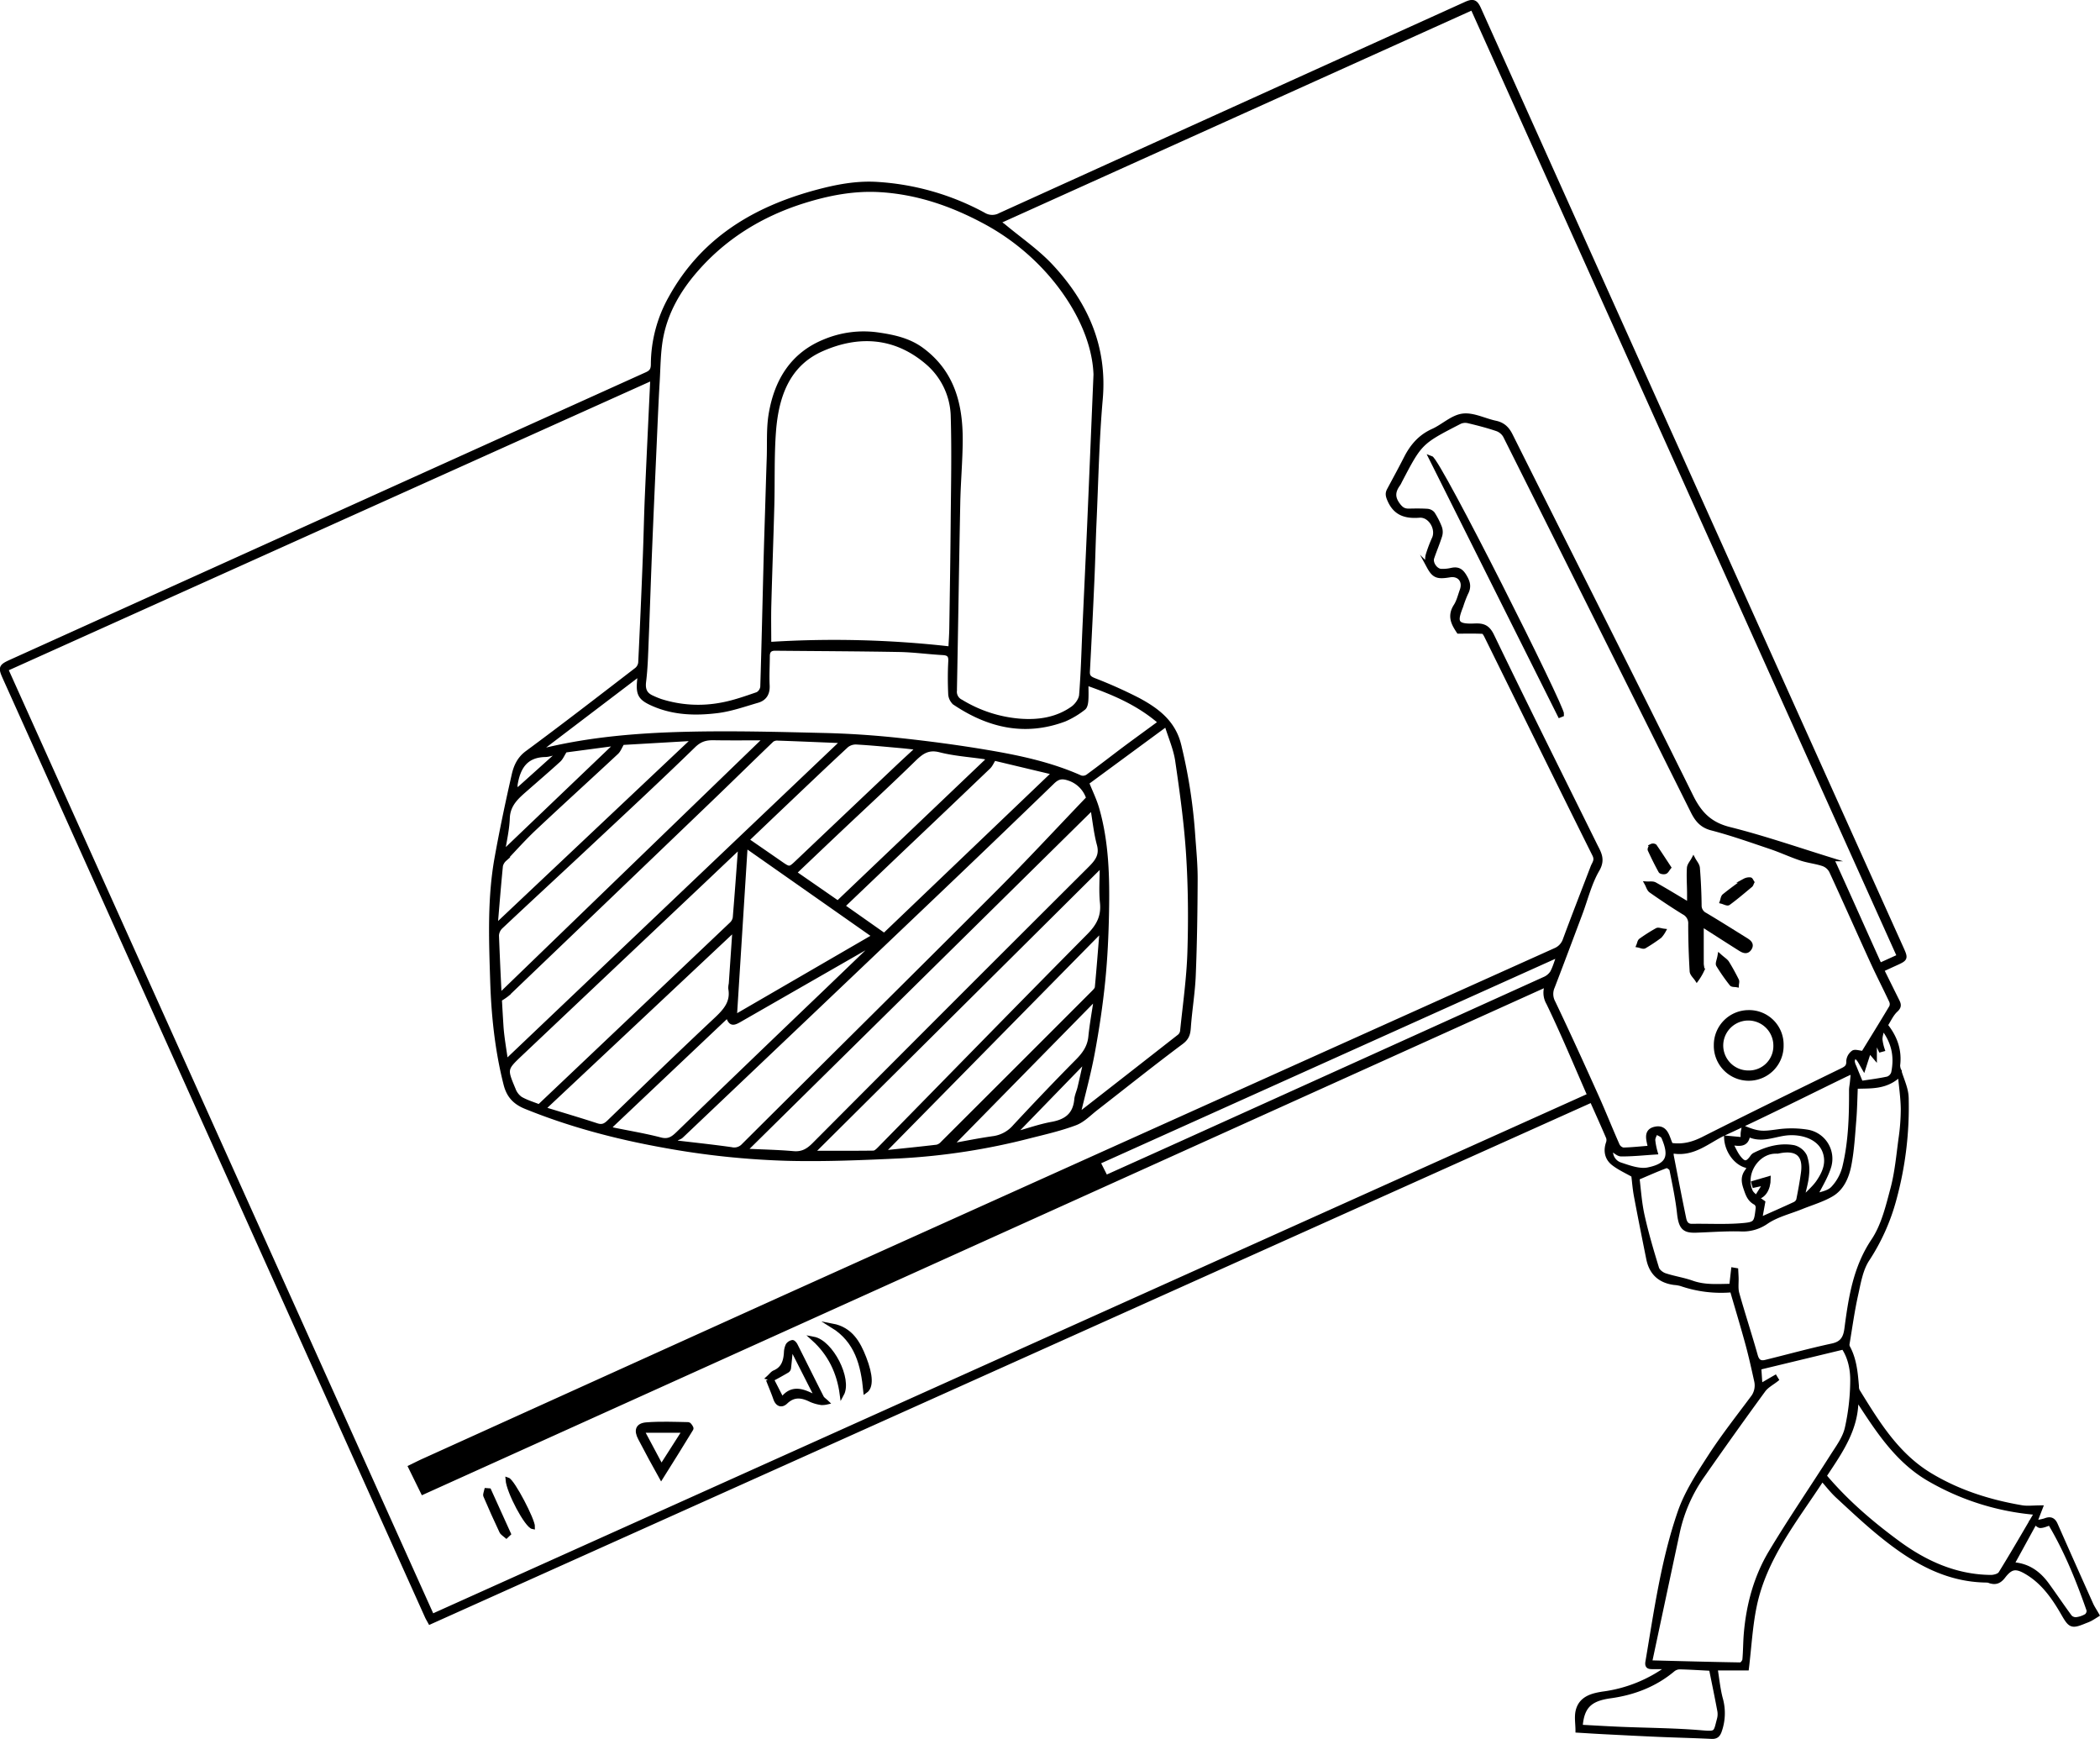 <svg xmlns="http://www.w3.org/2000/svg" width="990.878" height="820.406" viewBox="0 0 990.878 820.406"><g transform="translate(-50.849 -103.71)"><path d="M1010.97,821.92a23.245,23.245,0,0,0,4.77-.88c2.49-1,3.99-.49,5.08,1.99q8.325,18.855,16.77,37.66c.64,1.42,1.53,2.72,2.79,4.93-.76.47-1.94,1.25-3.17,1.93a20.741,20.741,0,0,1-2.32.99c-6.59,2.73-7.11,2.43-10.66-3.74-4.39-7.6-9.42-14.77-17.2-19.33-5.05-2.97-7.39-2.55-10.91,2.01-1.85,2.4-3.74,3.11-6.46,2.15a4.372,4.372,0,0,0-1.42-.28c-19.54-.19-35.17-9.63-49.67-21.38-7.17-5.8-13.91-12.16-20.69-18.42-2.57-2.38-4.72-5.21-7.23-8.03-12.4,19.09-27.1,36.89-31.87,59.82-1.98,9.52-2.48,19.34-3.71,29.47H860.29c.82,5.01,1.26,9.65,2.41,14.11a25.108,25.108,0,0,1-.5,15.64c-.69,1.84-1.65,2.65-3.73,2.55-8.26-.4-16.52-.59-24.78-.94-8.87-.38-17.73-.85-26.59-1.3-3.88-.2-7.76-.46-11.87-.7,0-3.27-.63-6.55.13-9.46,1.55-5.97,7.09-7.23,12.12-7.98a66.471,66.471,0,0,0,30.76-12.53c-2.56,0-5.12.01-7.68,0-1.62-.01-2.73-.13-2.33-2.48,4.04-23.76,7.32-47.76,15.22-70.6,3.18-9.2,8.75-17.73,14.1-26.01,6.16-9.54,13.22-18.51,20.02-27.64a9.549,9.549,0,0,0,2-8.16c-1.3-5.87-2.59-11.74-4.17-17.54-2.3-8.44-4.84-16.81-7.32-25.35a58.065,58.065,0,0,1-24-2.92,16.455,16.455,0,0,0-3.21-.55c-6.74-.88-10.88-4.61-12.23-11.28-2-9.9-3.98-19.8-5.84-29.72-.64-3.42-.89-6.91-1.25-9.77-3.27-1.89-6.72-3.4-9.56-5.66-2.94-2.35-3.67-5.8-2.39-9.54a4.021,4.021,0,0,0,.05-2.65c-2.47-5.77-5.06-11.5-7.74-17.51q-274.215,123.2-548.15,246.25c-.58-1.07-1.08-1.88-1.47-2.74Q152.69,644.915,53.11,423.49c-2.18-4.84-1.94-5.43,2.96-7.65q149.955-67.83,299.94-135.6c2.24-1.01,2.92-2.2,2.94-4.62a64.648,64.648,0,0,1,8.36-31.45c15.21-27.5,39.62-42.04,68.88-49.91,9.24-2.48,18.62-4.32,28.34-3.74a120.707,120.707,0,0,1,50.49,14.45,7.744,7.744,0,0,0,7.76.16q109.86-49.86,219.75-99.62c3.46-1.57,4.66-.95,6.16,2.37q99.54,221.49,199.24,442.91c2.36,5.25,2.35,5.25-2.89,7.62-1.99.9-3.96,1.82-6.22,2.85,2.48,5.01,4.87,9.86,7.28,14.69.81,1.62,1.09,2.71-.68,4.33-2.07,1.9-3.27,4.73-4.83,7.12,4.49,5.62,6.74,11.78,5.83,18.93a6.419,6.419,0,0,0,.52,2.37c1.21,4.22,3.33,8.4,3.5,12.66a164.5,164.5,0,0,1-5.75,48.12,97.585,97.585,0,0,1-12.77,28.5c-3.08,4.75-4.06,11.01-5.34,16.74-1.65,7.4-2.67,14.95-3.93,22.44a3.346,3.346,0,0,0,.05,1.99c3.21,5.79,3.75,12.17,4.29,18.57a5.009,5.009,0,0,0,.36,2.12c9.31,15.09,18.49,30.29,34.3,39.8,13.32,8.02,27.86,12.62,43.07,15.22,2.74.47,5.63.07,9.05.07-1.05,2.7-1.9,4.89-2.74,7.09-3.56,6.53-7.14,13.04-10.8,19.71,7.28.34,12.45,4.02,16.46,9.51,3.7,5.07,7.18,10.29,10.91,15.33a3.764,3.764,0,0,0,2.99,1.1,12.108,12.108,0,0,0,4.71-1.61,3.059,3.059,0,0,0,1.07-2.73c-4.93-14.11-10.51-27.94-18.26-40.97-1.58.48-3.04,1.23-4.51,1.26C1012.74,823.64,1011.85,822.52,1010.97,821.92ZM879.57,668.73l-.1-.09c1.05.75,2.09,1.49,3.29,2.35-.47,2.6-.96,5.27-1.47,8.09,5.61-2.5,10.99-4.85,16.31-7.32a3.353,3.353,0,0,0,1.79-1.9c.86-4.23,1.63-8.49,2.22-12.77,1.17-8.46-2.66-11.9-11.2-10.25a14.214,14.214,0,0,1-2.17.17c-8.47.34-15.05,10.48-11.33,18.79C877.42,666.94,878.66,667.76,879.57,668.73Zm-98.6-100.62Q514.855,688.35,250.37,807.85c-2.02-4.11-3.92-7.98-5.9-12.01,2.2-1.07,4-1.99,5.84-2.83q85.29-38.64,170.61-77.24Q602.7,633.81,784.57,552.03a8.14,8.14,0,0,0,4.71-5.02c4.23-11.44,8.69-22.8,13.04-34.2.7-1.84,2.15-3.19.85-5.81-17.11-34.33-34.01-68.77-50.98-103.16-.4-.81-1.09-2.05-1.7-2.08-3.59-.2-7.19-.1-11.42-.1-2.12-3.24-4.61-7.04-1.38-12.04,1.41-2.18,2.02-4.89,2.93-7.39,1.61-4.42-1.18-7.88-5.72-7.13-5.76.95-7.41.45-9.87-4.09a8.181,8.181,0,0,1-.49-5.38,64.932,64.932,0,0,1,3.07-8.12c1.81-4.65-2.05-10.92-7-10.54-6.57.5-11.42-.93-14.23-7.55-.77-1.82-.97-2.96-.14-4.51,2.68-5.02,5.42-10.02,8-15.09,2.88-5.65,6.71-10.13,12.7-12.82,4.84-2.17,9.17-6.52,14.09-7.16,4.9-.64,10.23,2.24,15.42,3.34,3.52.74,5.57,2.65,7.18,5.88,28.4,56.8,57.09,113.46,85.22,170.4,4.08,8.25,8.94,13.14,18.06,15.42,15.86,3.98,31.38,9.32,47.02,14.18a4.236,4.236,0,0,1,2.29,2.06c5.41,11.87,10.73,23.78,16.07,35.68,1.81,4.02,3.62,8.04,5.51,12.22,3.31-1.5,6.14-2.78,9.12-4.14Q846.165,330.9,745.62,107.42c-74.58,33.66-148.9,67.2-223.85,101.03,1.44,1.01,2.14,1.43,2.76,1.95,7.54,6.3,15.81,11.92,22.44,19.07,16.22,17.49,25.38,37.76,23.21,62.52-1.71,19.47-2.07,39.05-2.96,58.59-.4,8.86-.57,17.74-.97,26.6q-.96,21.66-2.13,43.31c-.13,2.42.83,3.2,2.94,4.07a216.665,216.665,0,0,1,20.86,9.34c8.73,4.71,16.5,10.39,19.21,21.04a249.236,249.236,0,0,1,6.71,43.32c.5,6.78,1.15,13.58,1.12,20.37-.06,15.06-.28,30.14-.89,45.19-.33,8.22-1.74,16.39-2.32,24.6-.21,3.02-.7,4.98-3.47,7.05-13.63,10.17-26.91,20.8-40.35,31.24-3.15,2.45-6.11,5.59-9.71,6.94-6.86,2.58-14.09,4.24-21.23,6.04a310.887,310.887,0,0,1-61.67,9.55c-17.46.82-34.97,1.57-52.43,1.15a384.836,384.836,0,0,1-59.26-6.26c-22.16-4-43.78-9.7-64.69-18.19-5.25-2.13-8.14-5.33-9.49-10.66-4.04-15.93-5.78-32.22-6.3-48.52-.61-19.4-1.41-38.92,2.04-58.18,2.36-13.16,5.13-26.26,8.1-39.3.9-3.94,2.48-7.61,6.3-10.42,17.39-12.83,34.49-26.07,51.63-39.25a4.953,4.953,0,0,0,1.77-3.26q1.215-24.945,2.17-49.89c.38-9.48.54-18.96.95-28.43.8-18.43,1.7-36.85,2.59-55.9-101.88,45.84-203.3,91.5-305.01,137.29Q154.28,642.95,254.75,866.17,528.23,743.11,800.48,620.62a3.331,3.331,0,0,0-.01-.93c-6.26-14.29-12.25-28.7-19.03-42.74A9.618,9.618,0,0,1,780.97,568.11ZM567.81,280.38c-.56-15.44-8.34-32.16-20.93-46.87a110.1,110.1,0,0,0-32.63-25.82c-15.12-7.97-31.01-13.32-48.28-14.33-12.33-.72-24.25,1.61-35.73,5.19-20.45,6.38-38.29,17.39-52.25,34.01-7.19,8.56-12.64,18.21-14.95,29.11-1.54,7.26-1.48,14.88-1.93,22.35-.57,9.58-.95,19.17-1.38,28.75-.75,16.75-1.51,33.5-2.19,50.25-.59,14.33-1.03,28.66-1.62,42.99-.26,6.43-.41,12.89-1.2,19.26-.47,3.75.51,6.07,3.83,7.54a42.411,42.411,0,0,0,4.02,1.65,58.416,58.416,0,0,0,28.74,1.71c5.77-1.05,11.39-3.06,16.96-4.97a4.536,4.536,0,0,0,2.31-3.43c.62-19.81,1.05-39.63,1.56-59.44.2-7.78.46-15.56.7-23.34.26-8.37.5-16.74.79-25.12.24-7-.23-14.12.94-20.96,2.66-15.53,10.16-28.02,25.49-34.19a47.688,47.688,0,0,1,24.73-3.22c7.37,1.07,14.71,2.51,21.05,7.2,14.49,10.72,18.33,25.91,18.26,42.68-.04,9.84-.95,19.67-1.15,29.51-.59,29.55-1,59.11-1.58,88.67a5.114,5.114,0,0,0,2.92,5.15,62.924,62.924,0,0,0,27.69,9.05c8.86.7,17.54-.59,24.99-5.86,1.92-1.36,3.87-4.05,4.05-6.27.86-10.65,1.1-21.34,1.59-32.02.72-15.77,1.48-31.55,2.17-47.32C565.76,329.73,566.68,307.15,567.81,280.38ZM930,600.53c4.21-6.87,8.8-14.27,13.26-21.75a3.523,3.523,0,0,0-.08-2.84c-2.92-6.24-6.09-12.37-8.95-18.64-6.48-14.18-12.78-28.45-19.32-42.6a6.965,6.965,0,0,0-3.74-3.3c-3.39-1.15-7.06-1.5-10.46-2.62-4.83-1.6-9.47-3.79-14.3-5.42-9.26-3.12-18.49-6.4-27.94-8.86-4.73-1.23-6.97-4.1-8.9-7.96q-44.2-88.635-88.54-177.2a7.232,7.232,0,0,0-3.86-3.2c-4.45-1.5-9.02-2.69-13.59-3.77a6.209,6.209,0,0,0-3.97.42c-18.63,9.59-18.62,9.61-28.25,28.01a9.772,9.772,0,0,1-.68,1.28c-2.42,3.34-2.89,6.25.01,10,1.64,2.13,2.97,2.64,5.22,2.59,2.8-.07,5.61-.1,8.4.08a3.766,3.766,0,0,1,2.61,1.32,35.653,35.653,0,0,1,3.27,6.39,6.272,6.272,0,0,1,.2,3.85c-1.11,3.57-2.59,7.02-3.79,10.56-.86,2.54,1.64,6.15,4.32,6.23a18.868,18.868,0,0,0,4.68-.45c2.81-.64,4.51-.03,6.19,2.7,1.78,2.88,2.45,5.19.81,8.23a53.465,53.465,0,0,0-2.31,6.09c-2.76,7.05-3.06,9.63,6.27,9.2,3.99-.18,6.26.47,8.34,4.78,15.93,33.05,32.36,65.87,48.61,98.77,1.81,3.67,3.95,6.7,1.09,11.61-3.72,6.38-5.49,13.88-8.13,20.89-4.31,11.47-8.59,22.95-13,34.39a8.271,8.271,0,0,0,.3,7.31c6.98,14.61,13.68,29.35,20.32,44.11,3.47,7.7,6.58,15.56,10,23.28a3.836,3.836,0,0,0,2.65,2.1c4.19-.09,8.38-.56,12.68-.9-.57-3.35-2.51-7.79,2.27-8.91,5.51-1.29,5.93,4.3,7.6,7.6,5.53.83,10.31-.42,15.18-2.88,21.83-11.02,43.79-21.77,65.77-32.5,2.01-.98,2.87-1.86,2.77-4.23a5.509,5.509,0,0,1,2.23-4C926.1,599.65,927.87,600.35,930,600.53ZM499.33,409.72c.16-3.51.4-6.64.44-9.77.25-16.42.52-32.84.65-49.26.14-16.85.53-33.7.03-50.53a34.39,34.39,0,0,0-12.51-25.78c-15.05-12.61-32.29-13.45-49.41-5.85-16.24,7.2-21.31,22.43-22.54,38.82-.87,11.62-.47,23.33-.78,35-.41,15.55-1,31.1-1.41,46.65-.16,6.04-.03,12.09-.03,18.58A484.484,484.484,0,0,1,499.33,409.72ZM287.26,574.84c-.31-.39-.62-.77-.93-1.16,41.77-40.39,83.54-80.78,125.85-121.69-8.78,0-16.68.09-24.58-.04-3.73-.06-6.47.67-9.49,3.61-16.91,16.46-34.23,32.5-51.46,48.63-13.14,12.3-26.39,24.49-39.5,36.82a6.094,6.094,0,0,0-1.86,4.11c.56,14.18,1.21,28.37,2.11,42.53.35,5.55,1.41,11.07,2.19,16.98,53.08-50.49,105.69-100.54,159.04-151.28-11-.45-20.82-.88-30.66-1.22a4.3,4.3,0,0,0-2.86.71c-9.83,9.42-19.53,18.98-29.35,28.4q-47.655,45.765-95.39,91.44A24.574,24.574,0,0,1,287.26,574.84ZM598.36,444.5c-10.28-8.96-22.1-13.96-34.93-18.45,0,3.12.13,5.65-.05,8.15-.09,1.24-.38,2.96-1.23,3.57a40.2,40.2,0,0,1-8.98,5.38c-18.71,7.01-35.9,2.95-51.94-7.85a6.011,6.011,0,0,1-1.98-4.27c-.22-5.1-.24-10.23.04-15.33.16-2.94-.93-3.78-3.68-3.93-6.78-.37-13.54-1.32-20.32-1.45-19.55-.35-39.11-.41-58.67-.6-2.43-.02-3.52,1.14-3.53,3.52-.03,4.62-.31,9.26-.08,13.87.18,3.75-1.3,6.2-4.73,7.2-6.24,1.81-12.49,4.04-18.88,4.84-10.27,1.28-20.62,1.02-30.39-3.28-6.14-2.7-7.18-4.6-6.53-11.22.08-.86.16-1.73.28-3.13-15.97,12.14-31.48,23.93-47.65,36.23a15.166,15.166,0,0,0,2.12-.01c22.12-5.4,44.72-7.23,67.34-7.78,21.75-.54,43.53.05,65.29.57,11.76.28,23.53,1.08,35.22,2.34,14.19,1.52,28.36,3.4,42.42,5.8,14.76,2.51,29.41,5.69,43.21,11.86a3.988,3.988,0,0,0,3.31-.48c5.98-4.37,11.81-8.93,17.74-13.37C587.18,452.65,592.67,448.68,598.36,444.5Zm231,443.54c14.85.38,28.79.77,42.74.99.64.01,1.8-1.43,1.88-2.28.38-4.09.33-8.22.68-12.31,1.16-13.64,4.71-26.74,11.73-38.44,9.2-15.35,19.34-30.13,28.94-45.24,2.65-4.17,5.83-8.4,6.94-13.05a104.843,104.843,0,0,0,2.6-22.43c.09-5.65-1.18-11.4-4.22-15.88-13.58,3.28-26.63,6.43-39.74,9.59.17,2.58.37,5.5.57,8.53,2.53-1.47,4.75-2.76,6.97-4.04.22.36.43.72.65,1.08-2.08,1.66-4.65,2.96-6.16,5.04q-14.55,19.935-28.67,40.19a73.24,73.24,0,0,0-11.77,26.65C838.14,846.78,833.82,867.12,829.36,888.04Zm39.29-185.31c.46.08.92.15,1.38.23.06,1.13.13,2.26.17,3.4.1,2.55-.32,5.23.35,7.62,2.76,9.82,5.96,19.52,8.72,29.34.78,2.78,2.24,3.55,4.65,2.96,10.5-2.57,20.93-5.47,31.5-7.74,4.68-1.01,6.13-3.67,6.69-7.87,1.93-14.55,4.02-28.8,12.65-41.67,4.73-7.05,6.85-16.09,9.1-24.51,2.02-7.61,2.73-15.59,3.78-23.43a98.526,98.526,0,0,0,1.08-14.13c-.06-5.16-.84-10.31-1.39-16.33-6.53,6.36-13.76,5.52-20.86,5.8-.24,5.41-.31,10.63-.74,15.82-.58,7.09-.97,14.24-2.32,21.19-1.06,5.44-3.34,10.96-8.42,13.91-4.39,2.55-9.42,3.99-14.16,5.91-5.55,2.25-11.63,3.69-16.47,6.97a19.391,19.391,0,0,1-12.39,3.48c-6.94-.18-13.9.37-20.85.6-5.45.18-7.22-1.22-7.97-8.13s-2.22-13.77-3.58-20.61c-.15-.74-1.93-1.92-2.5-1.71-4.4,1.63-8.69,3.56-13.63,5.66.67,5.18,1.04,11.48,2.38,17.56,1.86,8.43,4.33,16.73,6.85,24.99.42,1.39,2.25,2.82,3.74,3.32,4.21,1.4,8.69,2.04,12.86,3.52,6.15,2.18,12.35,1.55,18.52,1.52C868.09,707.64,868.37,705.18,868.65,702.73ZM559.62,629.67a.6.6,0,0,0,.37-.08q23.715-18.465,47.38-37a3.874,3.874,0,0,0,1.3-2.42c1.26-12.41,3.06-24.81,3.45-37.25.48-15.29.36-30.66-.61-45.93-.94-14.82-2.99-29.6-5.14-44.31-.83-5.69-3.27-11.15-5.15-17.27-13.26,9.75-25.56,18.81-37.5,27.59,1.74,4.36,3.62,8.15,4.78,12.15,4.62,16.03,4.96,32.54,4.64,49.04-.21,10.79-.7,21.61-1.79,32.35-1.14,11.28-2.82,22.53-4.89,33.68C564.63,610.14,561.93,619.91,559.62,629.67Zm4.75-149.4a14.245,14.245,0,0,0-9.29-9.29c-3.19-1.06-5.12-.68-7.54,1.66q-30.18,29.205-60.61,58.14Q429.69,585.3,372.34,639.71c-.83.78-2.17,1.02-3.27,1.51l1.25,1.58c8.53,1.01,17.08,1.91,25.59,3.12a5.909,5.909,0,0,0,5.76-1.77c39.93-39.78,80.02-79.4,119.86-119.26C535.88,510.52,549.68,495.6,564.37,480.27ZM402.19,646.63c8.29.4,15.68.53,23.03,1.18,4.19.37,6.9-1.23,9.75-4.09q64.77-65.04,129.78-129.83c3.42-3.4,6.12-6.34,4.65-11.76-1.48-5.46-2.03-11.17-3.09-17.38C511.44,538.88,457.25,592.32,402.19,646.63Zm31.81,1c10.11,0,19.56.05,29-.07.89-.01,1.91-.93,2.63-1.66,32.98-33.61,65.85-67.32,98.99-100.77,4.53-4.57,6.9-9.04,6.24-15.54-.56-5.47-.12-11.03-.12-16.56-.38-.05-.77-.1-1.15-.14C524.57,557.63,479.54,602.37,434,647.63ZM400.06,504.38c-.31-.16-.62-.31-.94-.47q-7.755,7.35-15.51,14.71-43.62,41.22-87.21,82.44c-7.3,6.92-7.26,7.05-3.27,16.59a9.275,9.275,0,0,0,3.32,4.4c2.76,1.6,5.91,2.52,8.8,3.68q45.615-43.23,90.74-86.07a5.256,5.256,0,0,0,1.61-3.02C398.49,525.89,399.26,515.13,400.06,504.38Zm611.7,313.05a120.058,120.058,0,0,1-50.42-15.7c-15.74-9.03-25-23.99-34.62-38.73.48,14.72-7.6,25.78-15.02,37.03,10.31,12.22,22.13,22.32,34.65,31.53,12.96,9.53,27.29,16.01,43.79,16.19,1.58.02,3.93-.6,4.63-1.72C1000.54,836.7,1006.01,827.21,1011.76,817.43ZM307.18,626.83c8.95,2.75,17.14,5.16,25.26,7.81,2.45.8,3.93.16,5.69-1.55,16.8-16.24,33.58-32.49,50.63-48.47,4.39-4.12,7.9-8.1,6.72-14.56a9.028,9.028,0,0,1,.23-2.16c.57-8.3,1.13-16.6,1.76-25.83C367.23,570.46,337.58,598.3,307.18,626.83Zm95.47-124.15c-1.72,27.24-3.39,53.77-5.1,80.84,22.2-12.88,43.94-25.49,65.87-38.21C443.19,531.11,423.3,517.16,402.65,502.68Zm65.42,42.28c26.3-25.14,52.88-50.55,80.17-76.64-10.35-2.47-19.71-4.7-28.34-6.76-1.06,1.7-1.6,3.09-2.58,4.02q-19.38,18.555-38.85,37.01c-9.95,9.47-19.88,18.96-29.98,28.59Zm-4.2,4c-.11-.16-.21-.31-.32-.47-.5.26-1.01.5-1.49.78q-31.215,17.91-62.43,35.81c-3.25,1.86-4.13,1.48-5.45-2.28-18.61,17.61-37.14,35.14-55.89,52.87a9.037,9.037,0,0,0,1.84.97c7.44,1.54,14.97,2.76,22.31,4.68,3.71.97,5.74-.32,8.2-2.7Q405,605.38,439.56,572.33,451.725,560.645,463.87,548.96Zm375.72,97.83a15.089,15.089,0,0,0,.01,2.12c1.93,9.89,3.82,19.79,5.88,29.66.37,1.76,1.12,3.57,3.69,3.53,7.74-.13,15.51.33,23.2-.28,7.06-.56,7.06-1.04,7.9-8.2a2.835,2.835,0,0,0-1-2.36c-3.03-1.51-3.82-4.12-4.84-7.13-1.08-3.19-1.15-5.62.93-8.18a6.816,6.816,0,0,0,.73-2.01c-5.51-.55-10.49-6.84-10.73-13.44,2.55.24,5.1.48,7.81.74,0-1.42-.06-2.28.02-3.12a23.33,23.33,0,0,1,.44-2.31c7.07,2.87,8.89,2.69,16.04,1.71a47.125,47.125,0,0,1,13.98.14,12.908,12.908,0,0,1,10.31,16.28c-1.51,5.03-4.49,9.62-6.6,13.95,2.15-.83,6.05-1.26,8.22-3.43a22.53,22.53,0,0,0,5.62-10.32c2.83-11.83,3.16-23.96,3.11-36.09,0-1.19.27-2.38.39-3.57.16-1.51.29-3.02.51-5.29-2.02.92-2.9,1.29-3.75,1.7-18.94,9.2-37.75,18.69-56.88,27.47C856.7,641.97,849.8,648.89,839.59,646.79ZM446.18,529.66c23.81-22.68,47.48-45.24,71.3-67.94a9.979,9.979,0,0,0-1.96-.81c-7.06-1.05-14.27-1.5-21.15-3.26-5.62-1.44-8.7.86-12.34,4.41-11.75,11.48-23.83,22.61-35.77,33.89-6.78,6.41-13.53,12.84-20.56,19.52C432.61,520.25,439.17,524.79,446.18,529.66Zm22.08,116.76c.08.32.15.64.23.97,8.17-.86,16.34-1.67,24.49-2.64a5.246,5.246,0,0,0,2.64-1.68q35.535-35.445,71.01-70.96c.74-.75,1.72-1.67,1.81-2.59.83-8.73,1.49-17.48,2.28-27.16C536.13,577.5,502.19,611.96,468.26,646.42ZM284.78,539.3c.36.11.71.21,1.07.32,30.62-28.89,61.24-57.77,92.65-87.41-12.41.72-23.66,1.37-33.99,1.97-1.16,1.94-1.68,3.52-2.76,4.52-12.81,11.94-25.78,23.71-38.54,35.7-4.96,4.66-9.51,9.75-14.19,14.7a6.055,6.055,0,0,0-1.86,3.06C286.26,521.2,285.54,530.25,284.78,539.3Zm501.66,14.9c-72.85,32.79-145.01,65.28-217.37,97.85,1.29,2.57,2.4,4.77,3.57,7.09,12.49-5.63,24.75-11.13,36.99-16.67q84.9-38.385,169.78-76.83a8.252,8.252,0,0,0,3.76-3.01C784.49,560.24,785.2,557.52,786.44,554.2ZM484.13,456.55c-3.42-.37-5.94-.68-8.47-.9-6.88-.61-13.75-1.29-20.64-1.68a6.985,6.985,0,0,0-4.7,1.48c-9.99,9.24-19.83,18.65-29.7,28.02-5.72,5.43-11.41,10.87-17.36,16.54,5.38,3.72,10.55,7.28,15.71,10.86,4.44,3.08,4.43,3.07,8.25-.56q23.4-22.215,46.83-44.4C477.2,462.93,480.41,460,484.13,456.55ZM796.62,918.42c6.49.34,12.78.73,19.07.99,12.73.53,25.51.56,38.19,1.65,7.04.6,6.38.23,8.11-6.27a9.181,9.181,0,0,0,.16-3.97c-1.22-6.55-2.58-13.08-3.94-19.83-4.58-.23-9.67-.57-14.76-.69a5.172,5.172,0,0,0-3.16,1.13c-8.56,7.2-18.67,11.02-29.5,12.52C801.28,905.26,797.32,908.61,796.62,918.42ZM499.31,644.26c6.5-1.16,13.36-2.57,20.28-3.54a16.235,16.235,0,0,0,10.12-5.57c9.7-10.42,19.52-20.74,29.54-30.85,3.28-3.31,5.65-6.66,6.13-11.44.58-5.79,1.64-11.53,2.49-17.29-.25-.1-.51-.21-.76-.31Q533.255,609.715,499.31,644.26ZM342.07,454.49c-8.92,1.18-17.23,2.29-24.56,3.26-1.28,2.01-1.87,3.55-2.96,4.55-5.03,4.59-10.2,9.02-15.32,13.51-4.3,3.76-8.59,7.27-8.83,13.9-.2,5.56-1.55,11.07-2.37,16.44C305.86,489.1,323.63,472.11,342.07,454.49ZM901.51,667.77c.28.19.56.38.85.57,2.21-2.37,4.77-4.5,6.54-7.16,2.53-3.8,4.5-7.91,3.3-12.85-2.03-8.33-11.73-10.93-19.43-9.79-5.64.84-11.23,3.4-17.07.45-.61,5.24-4.26,4.56-8.33,3.86,1.45,2.64,2.36,4.91,3.78,6.78,2.62,3.44,4.12,3.29,6.54-.16a2.988,2.988,0,0,1,1.03-.94c5.84-2.94,12.02-4.71,18.52-3.55a8.15,8.15,0,0,1,5.26,4.2,19.9,19.9,0,0,1,.96,8.75C903.21,661.23,902.19,664.49,901.51,667.77ZM530.08,637.76l.45.72c5.57-1.54,11.06-3.48,16.72-4.51,6.75-1.23,10.85-4.4,11.49-11.51.17-1.89,1.07-3.7,1.51-5.57.94-3.93,1.79-7.87,2.91-12.83-1.28,1.09-1.75,1.43-2.14,1.84Q545.555,621.815,530.08,637.76Zm402.78-38.37c-.87,2.67-1.59,4.91-2.63,8.13-.95-1.64-1.54-2.85-2.32-3.93a12.824,12.824,0,0,0-1.89-1.78,7.217,7.217,0,0,0-1.03,2.44,7.342,7.342,0,0,0,.82,2.72c.91,2.29,1.87,4.56,3.16,7.69,3.88-.6,8.28-1.13,12.59-2.06a4.249,4.249,0,0,0,2.63-2.74c1.5-7.36.45-14.27-5.04-21.33-.5,2.46-1.09,4.03-1.06,5.59a22.94,22.94,0,0,0,1.06,4.74c-.33.09-.67.19-1,.28-.61-1.31-1.22-2.62-1.82-3.93l-.88.03v7.19C934.38,601.17,933.89,600.59,932.86,599.39ZM811.07,645.6a6.525,6.525,0,0,0,4.56,7.6c4.14,1.39,8.9,3.1,12.9,2.28,9.43-1.94,11.16-6.09,7.21-15.23-.49-1.12-2.35-1.65-3.57-2.45-.46,1.28-1.32,2.57-1.28,3.84a32.709,32.709,0,0,0,1.14,5.77c-5.61.36-10.92.93-16.23.9C814.22,648.29,812.66,646.56,811.07,645.6ZM314.38,459.13c-.13-.2-.25-.41-.38-.61-1.98.47-3.95,1.31-5.93,1.35-9.34.2-12.73,6.12-14.01,14.16a13.1,13.1,0,0,0,.33,3.05C301.43,470.76,307.9,464.95,314.38,459.13Z" stroke="#000" stroke-miterlimit="10" stroke-width="2"/><path d="M423.94,740.92c-.28,2.77-.53,5.54-.85,8.3a1.767,1.767,0,0,1-.72,1.16c-2.28,1.34-4.6,2.64-6.95,3.87-.28.15-.83-.22-1.99-.56,1.21-1.1,1.89-2.1,2.83-2.5,4.2-1.78,5.22-5.28,5.48-9.33a8.8,8.8,0,0,1,.81-3.5,3.42,3.42,0,0,1,2.19-1.43c.4-.08,1.18.83,1.49,1.44,4.14,8.2,8.2,16.43,12.36,24.61.39.77,1.28,1.29,2.41,2.37a9.991,9.991,0,0,1-2.52.26,19.3,19.3,0,0,1-4.86-1.33c-4.24-2.12-8.1-2.84-12.01.88-1.98,1.89-3.94,1.19-4.91-1.62-.93-2.71-2.06-5.34-3.1-8.01.52-.25,1.03-.49,1.55-.74,1.44,2.81,2.88,5.63,4.7,9.17,4.64-6.33,10.01-4.02,15.41-1.24l.51-.84L425,740.67C424.65,740.76,424.3,740.84,423.94,740.92Z" stroke="#000" stroke-miterlimit="10" stroke-width="2"/><path d="M362.84,800.67c-1.97-3.56-3.43-6.14-4.84-8.76-1.73-3.2-3.42-6.42-5.11-9.63-1.99-3.77-1.19-6.19,3.01-6.52,6.53-.51,13.13-.23,19.7-.1.53.01,1.66,1.78,1.47,2.1C372.58,785.17,367.96,792.49,362.84,800.67Zm-8.99-22c3.12,5.84,5.97,11.2,9.07,17.01,3.7-5.78,7.17-11.21,10.87-17.01Z" stroke="#000" stroke-miterlimit="10" stroke-width="2"/><path d="M443.58,729.14c8.67,1.66,12.29,8.13,15.06,15.26,3.24,8.35,3.33,13.72.55,15.65C458.02,747.74,455.22,736.28,443.58,729.14Z" stroke="#000" stroke-miterlimit="10" stroke-width="2"/><path d="M434.67,735.33c8.41,1.58,17.31,19.08,13.4,26.21C446.71,751.22,442.46,742.37,434.67,735.33Z" stroke="#000" stroke-miterlimit="10" stroke-width="2"/><path d="M290.38,801.75c2.41.77,12.05,19.3,11.91,22.41C299.43,823.68,290.8,807.64,290.38,801.75Z" stroke="#000" stroke-miterlimit="10" stroke-width="2"/><path d="M289.79,828.42c-.8-.72-1.92-1.29-2.35-2.19q-3.93-8.325-7.54-16.79c-.29-.69.29-1.76.47-2.65.43.03.85.07,1.28.1q4.635,10.23,9.27,20.47C290.55,827.72,290.17,828.07,289.79,828.42Z" stroke="#000" stroke-miterlimit="10" stroke-width="2"/><path d="M847.88,530.47c0-2.39.02-4.18,0-5.96-.05-3.77-.31-7.55-.07-11.29.09-1.41,1.35-2.74,2.07-4.11.72,1.37,1.94,2.69,2.06,4.1q.7,8.715.81,17.47a4.836,4.836,0,0,0,2.72,4.62c6.26,3.73,12.42,7.61,18.61,11.46,1.65,1.03,3.82,2.19,2.28,4.48-1.48,2.2-3.47.77-5.11-.26-5.81-3.67-11.58-7.39-17.49-11.17,0,6.47-.01,12.5.01,18.54,0,1.09.5,2.31.16,3.24a25.527,25.527,0,0,1-2.46,4.16c-.83-1.27-2.3-2.51-2.37-3.83-.43-7.4-.68-14.81-.67-22.22a5.664,5.664,0,0,0-3.12-5.48c-5.27-3.25-10.42-6.69-15.49-10.25-.98-.68-1.34-2.23-1.99-3.39,1.3.09,2.84-.23,3.87.35C836.97,523.88,842.13,527.05,847.88,530.47Z" stroke="#000" stroke-miterlimit="10" stroke-width="2"/><path d="M786.82,441.28Q756.4,380.485,725.99,319.7c3.77,1.26,62.48,118.17,61.91,121.14C787.54,440.99,787.18,441.14,786.82,441.28Z" stroke="#000" stroke-miterlimit="10" stroke-width="2"/><path d="M891.44,596.81a15.468,15.468,0,1,1-30.93.04,15.443,15.443,0,0,1,15.29-15.58A15.257,15.257,0,0,1,891.44,596.81Zm-2.84.04a12.826,12.826,0,0,0-25.65,0,12.826,12.826,0,0,0,12.91,12.9A12.5,12.5,0,0,0,888.6,596.85Z" stroke="#000" stroke-miterlimit="10" stroke-width="2"/><path d="M877.63,519.96c-.3.59-.41,1.15-.75,1.43-3.44,2.86-6.85,5.78-10.45,8.42-.57.42-2.06-.43-3.12-.7.34-.93.42-2.2,1.08-2.73,3.12-2.52,6.36-4.89,9.65-7.19a4.7,4.7,0,0,1,2.65-.55C877.01,518.66,877.32,519.51,877.63,519.96Z" stroke="#000" stroke-miterlimit="10" stroke-width="2"/><path d="M862.25,554.72c1.85,1.65,2.97,2.28,3.56,3.24,1.66,2.67,3.16,5.45,4.57,8.26.3.59-.02,1.5-.05,2.26-.85-.16-2.1-.01-2.5-.53a89.974,89.974,0,0,1-6.24-8.94C861.13,558.27,861.89,556.8,862.25,554.72Z" stroke="#000" stroke-miterlimit="10" stroke-width="2"/><path d="M838.36,512.99c-.74.92-1.13,1.84-1.77,2.08s-2,.06-2.25-.38c-1.81-3.27-3.46-6.62-5.02-10.01-.2-.43.31-1.39.77-1.83a1.609,1.609,0,0,1,1.58.07C833.93,506.19,836.09,509.54,838.36,512.99Z" stroke="#000" stroke-miterlimit="10" stroke-width="2"/><path d="M835.87,542.84a13.518,13.518,0,0,1-1.81,2.55,79.525,79.525,0,0,1-7.26,4.83c-.66.37-1.89-.28-2.86-.46.35-.81.46-1.94,1.08-2.38a79.436,79.436,0,0,1,7.67-4.87C833.31,542.16,834.41,542.66,835.87,542.84Z" stroke="#000" stroke-miterlimit="10" stroke-width="2"/><path d="M879.57,668.73c1.32-2.09,2.63-4.19,4.3-6.83-2.22.47-3.76.79-5.3,1.12-.12-.41-.23-.82-.35-1.23,2.31-.68,4.62-1.35,7.14-2.09-.02,5.19-2.52,8.69-5.89,8.94Z" stroke="#000" stroke-miterlimit="10" stroke-width="2"/></g></svg>